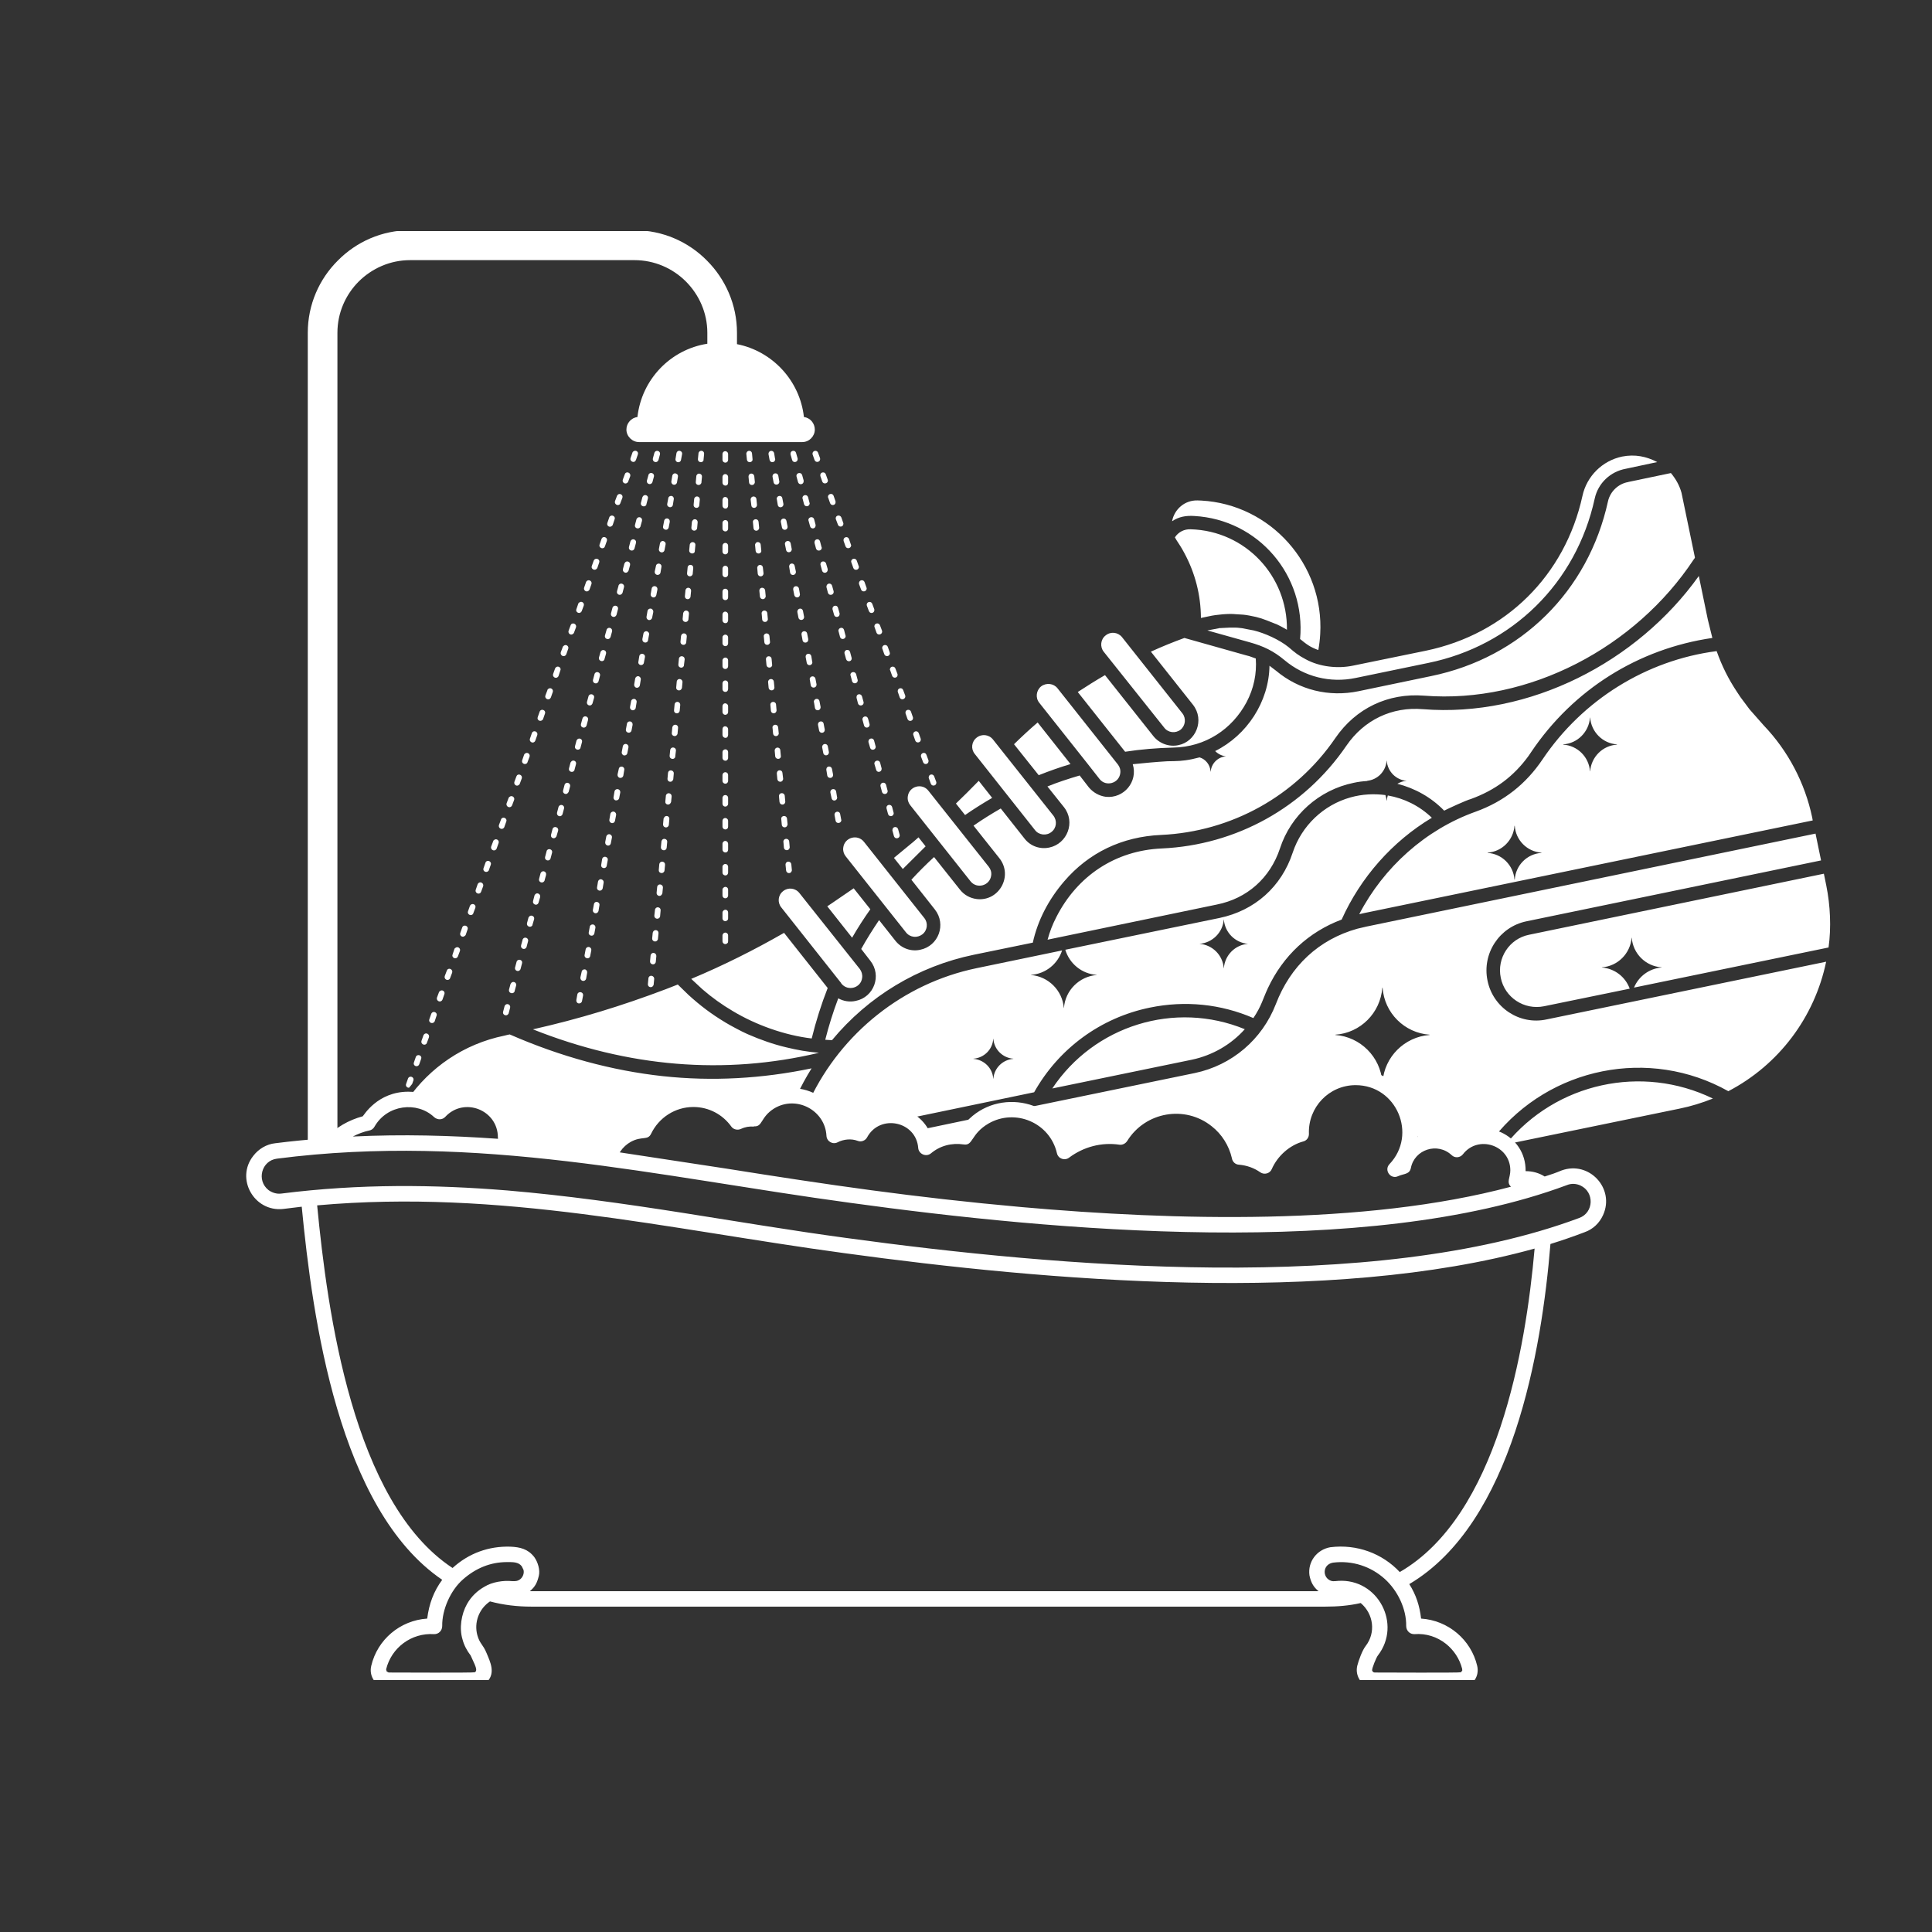 <svg xmlns="http://www.w3.org/2000/svg" xmlns:xlink="http://www.w3.org/1999/xlink" width="75" zoomAndPan="magnify" viewBox="0 0 56.25 56.25" height="75" preserveAspectRatio="xMidYMid meet" version="1.0"><rect x="0" y="0" width="56.25" height="56.25" fill="#333333" stroke="none"/><defs><clipPath id="7df1518bda"><path d="M 8 6.727 L 28 6.727 L 28 34 L 8 34 Z M 8 6.727 " clip-rule="nonzero"/></clipPath><clipPath id="ddfd70cd02"><path d="M 11 13 L 53.449 13 L 53.449 34 L 11 34 Z M 11 13 " clip-rule="nonzero"/></clipPath><clipPath id="bcfd67a358"><path d="M 7 31 L 47 31 L 47 48.914 L 7 48.914 Z M 7 31 " clip-rule="nonzero"/></clipPath></defs><g clip-path="url(#7df1518bda)"><path fill="#ffffff" d="M 23.941 14.023 C 23.973 14.105 24.102 14.086 24.105 13.992 C 24.105 13.984 24.102 13.977 24.098 13.965 L 24.043 13.809 C 24.012 13.723 23.883 13.742 23.883 13.832 C 23.883 13.844 23.883 13.855 23.887 13.867 Z M 24.168 14.648 C 24.199 14.734 24.328 14.719 24.328 14.621 C 24.328 14.613 24.328 14.602 24.324 14.59 L 24.27 14.434 C 24.238 14.348 24.109 14.371 24.105 14.465 C 24.105 14.477 24.105 14.48 24.113 14.492 Z M 24.395 15.273 C 24.426 15.363 24.551 15.344 24.555 15.254 C 24.555 15.242 24.555 15.23 24.551 15.223 L 24.496 15.066 C 24.461 14.98 24.332 14.996 24.332 15.09 C 24.332 15.102 24.332 15.113 24.336 15.117 Z M 24.617 15.906 C 24.652 15.996 24.777 15.969 24.781 15.879 C 24.781 15.871 24.781 15.859 24.773 15.852 L 24.719 15.695 C 24.688 15.605 24.559 15.629 24.559 15.723 C 24.559 15.727 24.559 15.738 24.562 15.75 Z M 24.844 16.535 C 24.875 16.621 25.004 16.602 25.008 16.508 C 25.008 16.496 25.004 16.484 25 16.48 L 24.945 16.324 C 24.914 16.238 24.785 16.254 24.781 16.348 C 24.781 16.359 24.785 16.371 24.789 16.379 Z M 25.07 17.164 C 25.102 17.25 25.227 17.23 25.234 17.137 C 25.234 17.125 25.23 17.117 25.227 17.105 L 25.172 16.949 C 25.141 16.863 25.012 16.879 25.008 16.98 C 25.008 16.984 25.012 16.996 25.012 17.008 Z M 25.297 17.789 C 25.328 17.879 25.453 17.859 25.457 17.766 C 25.457 17.758 25.457 17.746 25.453 17.734 L 25.395 17.578 C 25.363 17.496 25.238 17.512 25.234 17.605 C 25.234 17.617 25.234 17.621 25.238 17.633 Z M 25.52 18.422 C 25.551 18.504 25.68 18.484 25.684 18.391 C 25.684 18.379 25.68 18.375 25.68 18.363 L 25.621 18.207 C 25.59 18.121 25.465 18.137 25.457 18.23 C 25.457 18.242 25.461 18.254 25.465 18.266 Z M 25.746 19.047 C 25.777 19.133 25.906 19.117 25.91 19.02 C 25.91 19.012 25.906 19 25.902 18.988 L 25.848 18.832 C 25.812 18.746 25.688 18.77 25.684 18.863 C 25.684 18.875 25.688 18.883 25.691 18.891 Z M 25.973 19.672 C 26.004 19.762 26.133 19.742 26.133 19.652 C 26.133 19.641 26.133 19.629 26.129 19.621 L 26.07 19.465 C 26.039 19.379 25.914 19.395 25.91 19.488 C 25.91 19.5 25.91 19.512 25.918 19.516 Z M 26.195 20.305 C 26.227 20.395 26.355 20.367 26.359 20.277 C 26.359 20.266 26.359 20.258 26.355 20.25 L 26.297 20.094 C 26.266 20.004 26.137 20.027 26.137 20.121 C 26.137 20.125 26.137 20.137 26.141 20.148 Z M 26.422 20.934 C 26.453 21.02 26.582 21 26.582 20.91 C 26.582 20.895 26.582 20.883 26.578 20.879 L 26.523 20.719 C 26.492 20.637 26.363 20.652 26.363 20.746 C 26.363 20.758 26.363 20.77 26.367 20.777 Z M 26.648 21.562 C 26.68 21.648 26.809 21.625 26.809 21.535 C 26.809 21.523 26.809 21.516 26.805 21.504 L 26.75 21.348 C 26.719 21.262 26.59 21.277 26.586 21.379 C 26.586 21.383 26.59 21.395 26.594 21.406 Z M 26.875 22.188 C 26.906 22.277 27.031 22.258 27.035 22.16 C 27.035 22.152 27.035 22.145 27.031 22.133 L 26.973 21.977 C 26.945 21.887 26.816 21.91 26.812 22.004 C 26.812 22.016 26.816 22.02 26.816 22.031 Z M 27.102 22.82 C 27.133 22.902 27.258 22.883 27.262 22.793 C 27.262 22.777 27.262 22.77 27.258 22.762 L 27.199 22.605 C 27.168 22.52 27.043 22.535 27.039 22.629 C 27.039 22.641 27.039 22.652 27.043 22.66 Z M 18.359 13.336 C 18.328 13.414 18.43 13.484 18.492 13.43 C 18.504 13.414 18.508 13.402 18.516 13.391 L 18.57 13.234 C 18.602 13.152 18.504 13.086 18.434 13.148 C 18.426 13.152 18.418 13.164 18.414 13.176 Z M 18.133 13.965 C 18.105 14.047 18.203 14.117 18.27 14.051 C 18.277 14.047 18.285 14.035 18.289 14.023 L 18.348 13.867 C 18.375 13.785 18.277 13.719 18.211 13.773 C 18.203 13.785 18.195 13.797 18.191 13.809 Z M 17.906 14.59 C 17.879 14.672 17.977 14.742 18.043 14.684 C 18.051 14.672 18.059 14.66 18.062 14.648 L 18.121 14.492 C 18.148 14.414 18.051 14.344 17.984 14.406 C 17.977 14.414 17.969 14.426 17.965 14.434 Z M 17.684 15.223 C 17.652 15.305 17.75 15.375 17.816 15.312 C 17.828 15.305 17.836 15.293 17.84 15.281 L 17.895 15.117 C 17.926 15.043 17.824 14.973 17.762 15.031 C 17.75 15.043 17.742 15.047 17.738 15.066 Z M 17.457 15.852 C 17.426 15.93 17.527 16 17.594 15.941 C 17.602 15.93 17.609 15.918 17.613 15.906 L 17.668 15.75 C 17.699 15.668 17.598 15.602 17.535 15.656 C 17.523 15.668 17.52 15.68 17.512 15.695 Z M 17.23 16.48 C 17.199 16.555 17.301 16.625 17.367 16.566 C 17.379 16.555 17.383 16.551 17.391 16.535 L 17.445 16.379 C 17.477 16.297 17.375 16.234 17.309 16.289 C 17.297 16.301 17.293 16.309 17.285 16.324 Z M 17.008 17.105 C 16.977 17.188 17.078 17.258 17.141 17.195 C 17.152 17.188 17.156 17.176 17.164 17.164 L 17.219 17.008 C 17.25 16.926 17.148 16.855 17.082 16.918 C 17.074 16.926 17.066 16.938 17.062 16.949 Z M 16.781 17.738 C 16.75 17.812 16.852 17.883 16.914 17.824 C 16.926 17.812 16.934 17.801 16.938 17.789 L 16.996 17.633 C 17.023 17.551 16.926 17.484 16.859 17.547 C 16.848 17.551 16.84 17.562 16.836 17.578 Z M 16.555 18.363 C 16.527 18.445 16.625 18.516 16.691 18.449 C 16.699 18.445 16.707 18.434 16.711 18.422 L 16.77 18.266 C 16.797 18.184 16.699 18.117 16.633 18.172 C 16.625 18.184 16.617 18.195 16.613 18.207 Z M 16.328 18.988 C 16.301 19.07 16.398 19.141 16.465 19.082 C 16.477 19.07 16.484 19.059 16.488 19.047 L 16.543 18.891 C 16.574 18.812 16.473 18.742 16.41 18.805 C 16.398 18.812 16.391 18.82 16.387 18.832 Z M 16.105 19.621 C 16.074 19.703 16.176 19.773 16.242 19.711 C 16.25 19.703 16.258 19.691 16.262 19.68 L 16.316 19.516 C 16.348 19.441 16.25 19.371 16.184 19.43 C 16.172 19.441 16.168 19.453 16.16 19.465 Z M 15.879 20.25 C 15.852 20.328 15.949 20.398 16.016 20.34 C 16.027 20.328 16.031 20.316 16.039 20.305 L 16.094 20.148 C 16.121 20.066 16.023 20 15.957 20.062 C 15.945 20.066 15.941 20.078 15.938 20.094 Z M 15.656 20.879 C 15.625 20.961 15.723 21.023 15.789 20.965 C 15.801 20.953 15.809 20.949 15.812 20.934 L 15.867 20.777 C 15.898 20.695 15.797 20.629 15.73 20.688 C 15.723 20.699 15.715 20.707 15.711 20.723 Z M 15.43 21.504 C 15.398 21.586 15.5 21.656 15.562 21.598 C 15.574 21.586 15.582 21.574 15.586 21.562 L 15.641 21.406 C 15.672 21.324 15.574 21.254 15.504 21.312 C 15.496 21.324 15.488 21.336 15.484 21.348 Z M 15.203 22.137 C 15.176 22.215 15.273 22.281 15.34 22.223 C 15.348 22.215 15.355 22.207 15.359 22.188 L 15.418 22.031 C 15.445 21.949 15.348 21.883 15.281 21.945 C 15.27 21.949 15.266 21.961 15.258 21.977 Z M 14.977 22.762 C 14.949 22.844 15.047 22.914 15.113 22.848 C 15.121 22.844 15.129 22.832 15.133 22.82 L 15.191 22.664 C 15.219 22.582 15.121 22.516 15.055 22.57 C 15.047 22.582 15.039 22.594 15.035 22.605 Z M 14.75 23.387 C 14.723 23.469 14.82 23.539 14.887 23.48 C 14.898 23.469 14.906 23.457 14.91 23.445 L 14.969 23.289 C 14.996 23.211 14.898 23.141 14.832 23.203 C 14.82 23.211 14.812 23.219 14.809 23.23 Z M 14.527 24.02 C 14.5 24.102 14.598 24.172 14.664 24.109 C 14.672 24.102 14.68 24.09 14.684 24.078 L 14.742 23.914 C 14.77 23.84 14.672 23.77 14.605 23.828 C 14.594 23.84 14.59 23.852 14.586 23.863 Z M 14.301 24.645 C 14.273 24.727 14.371 24.797 14.438 24.738 C 14.449 24.727 14.457 24.715 14.461 24.703 L 14.516 24.547 C 14.547 24.465 14.445 24.398 14.379 24.461 C 14.371 24.465 14.363 24.477 14.359 24.492 Z M 14.078 25.277 C 14.047 25.359 14.148 25.422 14.215 25.363 C 14.223 25.359 14.23 25.348 14.234 25.332 L 14.289 25.176 C 14.32 25.098 14.219 25.027 14.152 25.086 C 14.145 25.098 14.137 25.105 14.133 25.121 Z M 13.852 25.902 C 13.82 25.984 13.922 26.055 13.988 25.996 C 13.996 25.984 14.004 25.973 14.008 25.961 L 14.066 25.805 C 14.094 25.723 13.996 25.652 13.93 25.711 C 13.918 25.723 13.91 25.734 13.906 25.746 Z M 13.625 26.535 C 13.598 26.609 13.695 26.68 13.762 26.621 C 13.773 26.609 13.777 26.605 13.781 26.586 L 13.84 26.43 C 13.867 26.348 13.77 26.285 13.703 26.344 C 13.695 26.355 13.688 26.359 13.68 26.379 Z M 13.402 27.16 C 13.371 27.242 13.469 27.312 13.535 27.246 C 13.547 27.242 13.551 27.23 13.559 27.219 L 13.613 27.062 C 13.645 26.98 13.547 26.914 13.477 26.969 C 13.469 26.98 13.461 26.992 13.457 27.004 Z M 13.176 27.793 C 13.145 27.867 13.246 27.938 13.309 27.879 C 13.32 27.867 13.328 27.855 13.332 27.844 L 13.391 27.688 C 13.418 27.605 13.32 27.539 13.254 27.602 C 13.242 27.605 13.238 27.617 13.23 27.629 Z M 12.949 28.418 C 12.922 28.5 13.02 28.57 13.086 28.508 C 13.094 28.5 13.102 28.488 13.105 28.477 L 13.164 28.32 C 13.191 28.238 13.094 28.168 13.027 28.227 C 13.02 28.238 13.012 28.25 13.008 28.262 Z M 12.723 29.043 C 12.695 29.125 12.793 29.195 12.859 29.137 C 12.871 29.125 12.879 29.113 12.883 29.102 L 12.938 28.945 C 12.969 28.863 12.867 28.797 12.805 28.859 C 12.793 28.863 12.785 28.879 12.781 28.887 Z M 12.5 29.676 C 12.469 29.758 12.57 29.824 12.637 29.762 C 12.645 29.758 12.652 29.746 12.656 29.734 L 12.711 29.57 C 12.742 29.496 12.641 29.426 12.578 29.484 C 12.566 29.496 12.562 29.504 12.555 29.52 Z M 12.273 30.301 C 12.242 30.383 12.344 30.453 12.41 30.395 C 12.422 30.383 12.426 30.371 12.43 30.359 L 12.488 30.203 C 12.516 30.121 12.418 30.051 12.352 30.109 C 12.34 30.121 12.336 30.133 12.328 30.145 Z M 12.051 30.934 C 12.02 31.016 12.121 31.078 12.184 31.02 C 12.195 31.008 12.199 31.004 12.207 30.984 L 12.262 30.828 C 12.293 30.746 12.191 30.684 12.125 30.742 C 12.117 30.754 12.109 30.762 12.105 30.777 Z M 11.824 31.559 C 11.801 31.621 11.855 31.676 11.91 31.668 C 11.938 31.633 11.969 31.602 12 31.559 L 12.035 31.461 C 12.066 31.379 11.969 31.312 11.902 31.367 C 11.891 31.379 11.883 31.391 11.879 31.402 Z M 23.062 13.391 C 23.086 13.484 23.219 13.465 23.223 13.375 C 23.223 13.363 23.223 13.359 23.223 13.348 L 23.176 13.184 C 23.152 13.098 23.02 13.109 23.016 13.203 C 23.016 13.211 23.016 13.219 23.016 13.23 Z M 23.234 14.035 C 23.262 14.129 23.391 14.113 23.398 14.02 C 23.398 14.008 23.398 14 23.398 13.988 L 23.355 13.832 C 23.328 13.742 23.195 13.758 23.188 13.848 C 23.188 13.855 23.188 13.867 23.191 13.875 Z M 23.41 14.68 C 23.438 14.77 23.566 14.754 23.574 14.66 C 23.574 14.656 23.574 14.645 23.57 14.641 L 23.527 14.477 C 23.5 14.383 23.371 14.402 23.363 14.492 C 23.363 14.5 23.363 14.512 23.367 14.516 Z M 23.586 15.324 C 23.613 15.414 23.742 15.402 23.746 15.305 C 23.746 15.297 23.746 15.285 23.746 15.281 L 23.703 15.117 C 23.676 15.027 23.543 15.043 23.535 15.137 C 23.535 15.148 23.539 15.152 23.543 15.168 Z M 23.758 15.969 C 23.785 16.059 23.918 16.047 23.926 15.953 C 23.926 15.941 23.922 15.938 23.918 15.926 L 23.875 15.762 C 23.848 15.668 23.719 15.688 23.715 15.781 C 23.711 15.793 23.715 15.797 23.715 15.809 Z M 23.934 16.613 C 23.961 16.707 24.09 16.691 24.098 16.598 C 24.098 16.586 24.098 16.578 24.098 16.566 L 24.051 16.406 C 24.023 16.32 23.891 16.328 23.887 16.422 C 23.887 16.434 23.887 16.441 23.891 16.453 Z M 24.105 17.258 C 24.133 17.352 24.266 17.332 24.273 17.238 C 24.273 17.23 24.273 17.223 24.27 17.211 L 24.227 17.055 C 24.199 16.961 24.07 16.973 24.062 17.074 C 24.062 17.078 24.062 17.09 24.062 17.094 Z M 24.285 17.902 C 24.309 17.992 24.441 17.977 24.445 17.883 C 24.445 17.871 24.445 17.867 24.445 17.859 L 24.398 17.695 C 24.375 17.605 24.242 17.621 24.238 17.715 C 24.238 17.723 24.238 17.734 24.238 17.738 Z M 24.457 18.543 C 24.484 18.637 24.613 18.617 24.621 18.527 C 24.621 18.52 24.621 18.508 24.617 18.504 L 24.574 18.34 C 24.547 18.246 24.418 18.266 24.41 18.359 C 24.41 18.371 24.41 18.375 24.414 18.379 Z M 24.633 19.188 C 24.66 19.281 24.793 19.27 24.797 19.176 C 24.797 19.164 24.797 19.156 24.793 19.145 L 24.75 18.984 C 24.723 18.891 24.594 18.906 24.586 19 C 24.586 19.012 24.586 19.02 24.59 19.031 Z M 24.809 19.836 C 24.836 19.922 24.965 19.91 24.973 19.816 C 24.973 19.809 24.969 19.801 24.969 19.789 L 24.926 19.629 C 24.898 19.539 24.766 19.551 24.758 19.645 C 24.758 19.656 24.762 19.66 24.766 19.672 Z M 24.98 20.48 C 25.008 20.57 25.141 20.555 25.145 20.461 C 25.145 20.449 25.145 20.445 25.141 20.434 L 25.098 20.277 C 25.07 20.184 24.941 20.195 24.938 20.289 C 24.938 20.301 24.938 20.305 24.938 20.316 Z M 25.156 21.121 C 25.184 21.215 25.312 21.199 25.32 21.105 C 25.32 21.094 25.32 21.09 25.316 21.078 L 25.273 20.922 C 25.246 20.828 25.117 20.844 25.109 20.938 C 25.109 20.941 25.109 20.953 25.113 20.961 Z M 25.332 21.766 C 25.355 21.859 25.488 21.844 25.496 21.75 C 25.496 21.742 25.496 21.73 25.492 21.723 L 25.449 21.562 C 25.422 21.469 25.293 21.488 25.285 21.578 C 25.285 21.594 25.285 21.598 25.285 21.605 Z M 25.508 22.41 C 25.531 22.504 25.664 22.488 25.668 22.391 C 25.668 22.387 25.668 22.375 25.668 22.371 L 25.625 22.207 C 25.598 22.113 25.465 22.133 25.457 22.223 C 25.457 22.234 25.457 22.242 25.461 22.25 Z M 25.68 23.059 C 25.707 23.145 25.836 23.133 25.844 23.043 C 25.844 23.027 25.844 23.023 25.84 23.012 L 25.797 22.848 C 25.77 22.758 25.641 22.773 25.633 22.867 C 25.633 22.879 25.633 22.883 25.637 22.898 Z M 25.855 23.699 C 25.883 23.793 26.012 23.777 26.02 23.684 C 26.02 23.672 26.02 23.668 26.016 23.656 L 25.973 23.492 C 25.945 23.406 25.812 23.418 25.809 23.512 C 25.809 23.52 25.809 23.527 25.812 23.539 Z M 26.027 24.344 C 26.055 24.438 26.188 24.422 26.195 24.328 C 26.195 24.316 26.191 24.309 26.191 24.297 L 26.148 24.141 C 26.121 24.051 25.988 24.059 25.984 24.16 C 25.98 24.164 25.984 24.176 25.984 24.184 Z M 19.008 13.348 C 18.988 13.445 19.113 13.496 19.164 13.41 C 19.164 13.402 19.168 13.398 19.172 13.391 L 19.215 13.23 C 19.238 13.137 19.113 13.086 19.062 13.164 C 19.059 13.172 19.055 13.176 19.051 13.191 Z M 18.836 13.988 C 18.809 14.086 18.941 14.137 18.988 14.051 C 18.992 14.047 18.992 14.043 18.996 14.035 L 19.039 13.875 C 19.062 13.781 18.938 13.73 18.887 13.809 C 18.883 13.816 18.879 13.82 18.879 13.832 Z M 18.66 14.641 C 18.637 14.73 18.762 14.785 18.816 14.703 C 18.816 14.691 18.82 14.684 18.82 14.68 L 18.863 14.516 C 18.891 14.426 18.762 14.371 18.715 14.457 C 18.707 14.465 18.707 14.469 18.703 14.477 Z M 18.488 15.281 C 18.461 15.375 18.59 15.426 18.641 15.344 C 18.645 15.34 18.645 15.332 18.648 15.324 L 18.691 15.168 C 18.715 15.066 18.59 15.016 18.539 15.102 C 18.535 15.109 18.531 15.113 18.531 15.117 Z M 18.312 15.926 C 18.289 16.016 18.414 16.074 18.465 15.988 C 18.469 15.984 18.473 15.977 18.473 15.969 L 18.516 15.809 C 18.543 15.715 18.414 15.656 18.363 15.746 C 18.359 15.75 18.359 15.758 18.355 15.762 Z M 18.137 16.566 C 18.113 16.66 18.238 16.719 18.289 16.633 C 18.293 16.625 18.297 16.621 18.301 16.613 L 18.344 16.453 C 18.367 16.359 18.238 16.301 18.191 16.391 C 18.188 16.395 18.184 16.398 18.18 16.406 Z M 17.965 17.211 C 17.938 17.309 18.066 17.363 18.117 17.273 C 18.121 17.27 18.121 17.262 18.125 17.258 L 18.168 17.094 C 18.191 17.004 18.066 16.949 18.016 17.031 C 18.012 17.035 18.008 17.043 18.008 17.055 Z M 17.789 17.859 C 17.766 17.953 17.891 18.004 17.941 17.918 C 17.945 17.914 17.949 17.906 17.949 17.902 L 17.992 17.738 C 18.02 17.645 17.891 17.594 17.84 17.676 C 17.836 17.688 17.836 17.691 17.832 17.695 Z M 17.613 18.504 C 17.59 18.598 17.719 18.648 17.766 18.566 C 17.77 18.562 17.773 18.555 17.777 18.543 L 17.82 18.387 C 17.844 18.289 17.715 18.234 17.664 18.324 C 17.664 18.328 17.66 18.336 17.66 18.34 Z M 17.438 19.145 C 17.418 19.238 17.543 19.289 17.594 19.211 C 17.598 19.203 17.598 19.199 17.598 19.195 L 17.645 19.031 C 17.668 18.934 17.539 18.883 17.492 18.969 C 17.488 18.973 17.484 18.977 17.484 18.984 Z M 17.266 19.789 C 17.238 19.883 17.367 19.941 17.418 19.855 C 17.422 19.848 17.422 19.84 17.426 19.836 L 17.469 19.672 C 17.492 19.582 17.367 19.523 17.316 19.609 C 17.312 19.617 17.309 19.621 17.309 19.629 Z M 17.09 20.434 C 17.066 20.531 17.195 20.582 17.242 20.496 C 17.246 20.492 17.25 20.484 17.25 20.48 L 17.297 20.316 C 17.32 20.223 17.191 20.172 17.141 20.254 C 17.137 20.258 17.137 20.266 17.133 20.277 Z M 16.914 21.082 C 16.891 21.176 17.02 21.227 17.07 21.141 C 17.07 21.133 17.074 21.129 17.078 21.121 L 17.121 20.961 C 17.145 20.867 17.02 20.816 16.969 20.895 C 16.965 20.91 16.961 20.914 16.957 20.922 Z M 16.742 21.723 C 16.715 21.816 16.844 21.867 16.895 21.789 C 16.898 21.781 16.898 21.773 16.902 21.766 L 16.945 21.605 C 16.969 21.512 16.844 21.461 16.793 21.547 C 16.789 21.551 16.785 21.555 16.785 21.562 Z M 16.566 22.371 C 16.543 22.461 16.668 22.516 16.719 22.434 C 16.723 22.426 16.727 22.422 16.727 22.41 L 16.77 22.25 C 16.797 22.152 16.668 22.102 16.621 22.188 C 16.613 22.195 16.613 22.199 16.609 22.207 Z M 16.395 23.012 C 16.367 23.105 16.496 23.16 16.543 23.074 C 16.551 23.07 16.551 23.062 16.555 23.059 L 16.598 22.898 C 16.621 22.805 16.496 22.746 16.445 22.832 C 16.441 22.836 16.438 22.844 16.438 22.848 Z M 16.219 23.656 C 16.195 23.754 16.32 23.809 16.371 23.719 C 16.375 23.715 16.379 23.707 16.379 23.699 L 16.422 23.539 C 16.445 23.445 16.32 23.395 16.27 23.477 C 16.266 23.48 16.266 23.488 16.262 23.492 Z M 16.043 24.305 C 16.02 24.398 16.145 24.449 16.195 24.359 C 16.199 24.355 16.203 24.352 16.203 24.344 L 16.25 24.184 C 16.273 24.09 16.145 24.039 16.094 24.117 C 16.094 24.125 16.09 24.129 16.086 24.141 Z M 15.871 24.949 C 15.844 25.039 15.973 25.094 16.023 25.012 C 16.027 25 16.027 24.992 16.031 24.988 L 16.074 24.824 C 16.098 24.734 15.969 24.68 15.918 24.766 C 15.918 24.773 15.914 24.781 15.914 24.785 Z M 15.695 25.59 C 15.672 25.684 15.797 25.734 15.848 25.652 C 15.852 25.648 15.855 25.641 15.855 25.633 L 15.898 25.477 C 15.922 25.375 15.797 25.324 15.746 25.41 C 15.742 25.418 15.742 25.422 15.738 25.426 Z M 15.52 26.234 C 15.496 26.324 15.625 26.387 15.672 26.297 C 15.676 26.293 15.676 26.285 15.68 26.281 L 15.727 26.117 C 15.746 26.023 15.621 25.965 15.57 26.055 C 15.566 26.059 15.562 26.066 15.562 26.07 Z M 15.344 26.875 C 15.32 26.969 15.449 27.027 15.5 26.941 C 15.5 26.934 15.504 26.93 15.504 26.922 L 15.551 26.762 C 15.574 26.668 15.445 26.617 15.398 26.699 C 15.391 26.703 15.391 26.707 15.387 26.715 Z M 15.172 27.52 C 15.145 27.617 15.273 27.672 15.324 27.586 C 15.328 27.578 15.328 27.574 15.332 27.566 L 15.375 27.402 C 15.398 27.312 15.273 27.258 15.223 27.34 C 15.219 27.348 15.215 27.352 15.215 27.363 Z M 14.996 28.168 C 14.973 28.262 15.098 28.312 15.148 28.23 C 15.152 28.223 15.156 28.215 15.156 28.211 L 15.199 28.047 C 15.227 27.953 15.098 27.902 15.047 27.984 C 15.043 27.996 15.043 28 15.039 28.008 Z M 14.82 28.812 C 14.797 28.906 14.922 28.957 14.977 28.879 C 14.977 28.871 14.98 28.863 14.984 28.852 L 15.027 28.695 C 15.051 28.598 14.922 28.547 14.875 28.633 C 14.871 28.641 14.867 28.645 14.863 28.652 Z M 14.648 29.457 C 14.621 29.547 14.75 29.605 14.801 29.52 C 14.805 29.512 14.805 29.508 14.809 29.504 L 14.852 29.34 C 14.875 29.246 14.75 29.191 14.699 29.277 C 14.695 29.281 14.691 29.285 14.691 29.293 Z M 22.406 13.387 C 22.422 13.48 22.559 13.48 22.57 13.379 C 22.57 13.375 22.57 13.363 22.566 13.359 L 22.539 13.195 C 22.52 13.102 22.387 13.102 22.375 13.203 C 22.375 13.207 22.375 13.211 22.375 13.223 Z M 22.523 14.043 C 22.539 14.133 22.676 14.133 22.691 14.035 C 22.691 14.031 22.691 14.023 22.688 14.012 L 22.66 13.848 C 22.641 13.758 22.508 13.758 22.492 13.855 C 22.492 13.863 22.492 13.875 22.492 13.879 Z M 22.645 14.703 C 22.66 14.797 22.797 14.789 22.809 14.695 C 22.809 14.684 22.809 14.68 22.809 14.672 L 22.777 14.504 C 22.762 14.414 22.629 14.418 22.613 14.512 C 22.613 14.52 22.613 14.527 22.617 14.535 Z M 22.766 15.355 C 22.781 15.449 22.918 15.449 22.93 15.352 C 22.93 15.344 22.93 15.332 22.93 15.328 L 22.898 15.168 C 22.883 15.074 22.746 15.074 22.734 15.172 C 22.734 15.176 22.734 15.184 22.734 15.195 Z M 22.887 16.012 C 22.902 16.102 23.035 16.102 23.051 16.008 C 23.051 16 23.051 15.996 23.051 15.984 L 23.02 15.82 C 23.004 15.727 22.867 15.727 22.852 15.824 C 22.852 15.832 22.852 15.844 22.855 15.852 Z M 23.004 16.672 C 23.023 16.766 23.156 16.762 23.172 16.668 C 23.172 16.652 23.172 16.648 23.172 16.641 L 23.137 16.477 C 23.121 16.383 22.988 16.383 22.977 16.48 C 22.973 16.492 22.973 16.496 22.977 16.504 Z M 23.125 17.324 C 23.145 17.418 23.277 17.418 23.289 17.32 C 23.293 17.316 23.289 17.305 23.289 17.297 L 23.262 17.137 C 23.242 17.043 23.105 17.043 23.094 17.141 C 23.094 17.148 23.094 17.152 23.094 17.164 Z M 23.246 17.98 C 23.262 18.074 23.398 18.074 23.41 17.977 C 23.414 17.973 23.414 17.965 23.41 17.953 L 23.379 17.789 C 23.363 17.695 23.23 17.695 23.215 17.797 C 23.215 17.801 23.215 17.812 23.215 17.82 Z M 23.367 18.645 C 23.383 18.734 23.52 18.73 23.531 18.637 C 23.531 18.625 23.531 18.617 23.531 18.605 L 23.5 18.445 C 23.484 18.355 23.348 18.355 23.336 18.449 C 23.336 18.461 23.336 18.469 23.336 18.473 Z M 23.488 19.297 C 23.504 19.391 23.641 19.391 23.652 19.289 C 23.652 19.285 23.652 19.273 23.648 19.27 L 23.621 19.102 C 23.602 19.012 23.469 19.012 23.457 19.105 C 23.457 19.117 23.457 19.125 23.457 19.133 Z M 23.605 19.953 C 23.625 20.043 23.758 20.043 23.773 19.945 C 23.773 19.941 23.773 19.93 23.773 19.922 L 23.742 19.762 C 23.723 19.668 23.59 19.668 23.574 19.766 C 23.574 19.773 23.574 19.785 23.578 19.789 Z M 23.727 20.613 C 23.746 20.707 23.879 20.699 23.891 20.605 C 23.891 20.594 23.891 20.59 23.891 20.578 L 23.859 20.414 C 23.844 20.324 23.711 20.324 23.695 20.422 C 23.695 20.434 23.695 20.438 23.699 20.445 Z M 23.848 21.266 C 23.863 21.359 24 21.359 24.012 21.262 C 24.012 21.25 24.012 21.246 24.012 21.238 L 23.98 21.07 C 23.965 20.977 23.828 20.984 23.816 21.078 C 23.816 21.09 23.816 21.094 23.816 21.105 Z M 23.969 21.922 C 23.984 22.016 24.117 22.016 24.133 21.918 C 24.133 21.91 24.133 21.898 24.133 21.895 L 24.102 21.73 C 24.086 21.637 23.949 21.637 23.938 21.738 C 23.934 21.742 23.934 21.754 23.938 21.762 Z M 24.086 22.582 C 24.105 22.672 24.242 22.672 24.254 22.578 C 24.254 22.566 24.254 22.559 24.254 22.547 L 24.223 22.387 C 24.203 22.293 24.07 22.293 24.059 22.391 C 24.059 22.395 24.059 22.41 24.059 22.414 Z M 24.211 23.238 C 24.227 23.332 24.359 23.332 24.375 23.23 C 24.375 23.219 24.375 23.215 24.371 23.211 L 24.344 23.043 C 24.324 22.949 24.191 22.953 24.176 23.047 C 24.176 23.059 24.176 23.062 24.176 23.074 Z M 24.328 23.895 C 24.344 23.984 24.48 23.984 24.496 23.887 C 24.496 23.883 24.496 23.871 24.492 23.863 L 24.461 23.699 C 24.445 23.609 24.312 23.609 24.297 23.707 C 24.297 23.715 24.297 23.719 24.297 23.73 Z M 19.668 13.359 C 19.66 13.391 19.676 13.434 19.711 13.449 C 19.762 13.473 19.82 13.445 19.828 13.387 L 19.859 13.223 C 19.867 13.184 19.848 13.148 19.812 13.133 C 19.762 13.109 19.707 13.137 19.695 13.195 Z M 19.547 14.012 C 19.539 14.051 19.559 14.086 19.59 14.105 C 19.641 14.129 19.699 14.102 19.711 14.043 L 19.738 13.879 C 19.746 13.844 19.727 13.805 19.691 13.793 C 19.645 13.762 19.586 13.797 19.574 13.848 Z M 19.426 14.672 C 19.418 14.707 19.438 14.742 19.473 14.758 C 19.52 14.785 19.582 14.754 19.59 14.703 L 19.617 14.535 C 19.625 14.5 19.605 14.465 19.574 14.445 C 19.523 14.426 19.465 14.453 19.457 14.504 Z M 19.305 15.328 C 19.297 15.363 19.316 15.402 19.352 15.414 C 19.402 15.441 19.457 15.41 19.469 15.355 L 19.5 15.195 C 19.504 15.152 19.488 15.117 19.453 15.102 C 19.402 15.078 19.344 15.109 19.336 15.168 Z M 19.184 15.984 C 19.176 16.023 19.199 16.059 19.23 16.074 C 19.281 16.098 19.34 16.07 19.348 16.012 L 19.379 15.852 C 19.387 15.812 19.367 15.773 19.332 15.762 C 19.285 15.73 19.227 15.77 19.215 15.82 Z M 19.062 16.641 C 19.059 16.68 19.074 16.711 19.109 16.73 C 19.16 16.754 19.219 16.723 19.23 16.672 L 19.258 16.504 C 19.266 16.469 19.246 16.434 19.215 16.418 C 19.164 16.395 19.105 16.422 19.098 16.477 Z M 18.945 17.297 C 18.938 17.332 18.957 17.367 18.988 17.383 C 19.039 17.414 19.098 17.379 19.109 17.324 L 19.141 17.164 C 19.145 17.125 19.129 17.09 19.094 17.074 C 19.043 17.051 18.984 17.078 18.973 17.137 Z M 18.824 17.953 C 18.816 17.992 18.836 18.027 18.871 18.047 C 18.918 18.066 18.977 18.039 18.988 17.98 L 19.02 17.82 C 19.027 17.785 19.004 17.746 18.973 17.727 C 18.922 17.703 18.863 17.734 18.852 17.789 Z M 18.703 18.605 C 18.699 18.648 18.715 18.684 18.75 18.699 C 18.801 18.723 18.859 18.695 18.867 18.645 L 18.898 18.473 C 18.906 18.441 18.887 18.406 18.852 18.387 C 18.805 18.363 18.746 18.391 18.734 18.445 Z M 18.586 19.27 C 18.578 19.301 18.594 19.34 18.629 19.355 C 18.68 19.379 18.738 19.348 18.746 19.297 L 18.777 19.133 C 18.785 19.094 18.766 19.059 18.73 19.043 C 18.68 19.02 18.625 19.047 18.613 19.102 Z M 18.465 19.922 C 18.457 19.957 18.477 20 18.508 20.016 C 18.559 20.039 18.617 20.012 18.629 19.953 L 18.656 19.789 C 18.664 19.754 18.645 19.715 18.609 19.695 C 18.562 19.672 18.504 19.703 18.492 19.762 Z M 18.344 20.578 C 18.336 20.621 18.355 20.652 18.391 20.672 C 18.438 20.695 18.496 20.664 18.508 20.613 L 18.535 20.445 C 18.543 20.41 18.523 20.375 18.492 20.355 C 18.441 20.336 18.383 20.363 18.375 20.414 Z M 18.223 21.238 C 18.215 21.273 18.234 21.309 18.27 21.324 C 18.32 21.348 18.375 21.32 18.387 21.266 L 18.418 21.105 C 18.422 21.066 18.406 21.027 18.371 21.012 C 18.32 20.988 18.262 21.02 18.254 21.07 Z M 18.102 21.895 C 18.094 21.93 18.117 21.969 18.148 21.988 C 18.199 22.008 18.258 21.98 18.266 21.922 L 18.297 21.762 C 18.305 21.719 18.285 21.688 18.25 21.668 C 18.203 21.645 18.145 21.672 18.133 21.73 Z M 17.98 22.547 C 17.977 22.59 17.992 22.621 18.027 22.641 C 18.078 22.664 18.137 22.633 18.148 22.582 L 18.176 22.414 C 18.184 22.379 18.164 22.344 18.133 22.328 C 18.082 22.305 18.023 22.332 18.016 22.387 Z M 17.863 23.211 C 17.855 23.242 17.875 23.277 17.906 23.297 C 17.957 23.316 18.016 23.289 18.027 23.238 L 18.059 23.074 C 18.062 23.035 18.047 23 18.012 22.984 C 17.961 22.961 17.902 22.988 17.891 23.043 Z M 17.742 23.863 C 17.734 23.898 17.754 23.938 17.789 23.957 C 17.836 23.98 17.895 23.953 17.906 23.895 L 17.938 23.73 C 17.945 23.688 17.922 23.656 17.891 23.637 C 17.84 23.613 17.781 23.645 17.77 23.699 Z M 17.621 24.516 C 17.617 24.559 17.633 24.594 17.668 24.609 C 17.719 24.637 17.777 24.605 17.785 24.547 L 17.816 24.387 C 17.824 24.352 17.805 24.316 17.77 24.297 C 17.723 24.27 17.664 24.305 17.652 24.355 Z M 17.504 25.18 C 17.496 25.215 17.512 25.25 17.547 25.266 C 17.598 25.289 17.656 25.262 17.664 25.207 L 17.695 25.039 C 17.703 25.004 17.684 24.969 17.648 24.953 C 17.598 24.93 17.543 24.957 17.531 25.012 Z M 17.383 25.836 C 17.375 25.867 17.395 25.91 17.426 25.922 C 17.477 25.949 17.535 25.914 17.547 25.863 L 17.574 25.703 C 17.582 25.66 17.562 25.625 17.527 25.609 C 17.48 25.582 17.422 25.613 17.41 25.672 Z M 17.262 26.488 C 17.254 26.531 17.273 26.562 17.309 26.582 C 17.355 26.605 17.414 26.574 17.426 26.52 L 17.453 26.355 C 17.461 26.32 17.441 26.281 17.41 26.27 C 17.359 26.238 17.301 26.273 17.293 26.324 Z M 17.141 27.148 C 17.133 27.184 17.152 27.219 17.188 27.234 C 17.238 27.258 17.293 27.23 17.305 27.176 L 17.336 27.008 C 17.34 26.977 17.324 26.941 17.289 26.922 C 17.238 26.902 17.18 26.93 17.172 26.98 Z M 17.02 27.805 C 17.012 27.84 17.035 27.879 17.066 27.891 C 17.117 27.918 17.176 27.887 17.184 27.832 L 17.215 27.672 C 17.223 27.629 17.203 27.598 17.168 27.578 C 17.121 27.555 17.062 27.586 17.051 27.641 Z M 16.898 28.457 C 16.895 28.5 16.91 28.531 16.945 28.551 C 16.996 28.574 17.055 28.547 17.066 28.488 L 17.094 28.324 C 17.102 28.289 17.082 28.25 17.051 28.23 C 17 28.211 16.941 28.238 16.934 28.297 Z M 16.781 29.113 C 16.773 29.152 16.793 29.191 16.824 29.207 C 16.875 29.23 16.934 29.199 16.945 29.148 L 16.977 28.98 C 16.98 28.945 16.965 28.91 16.93 28.895 C 16.879 28.871 16.82 28.898 16.809 28.953 Z M 21.746 13.379 C 21.754 13.473 21.879 13.484 21.91 13.398 C 21.91 13.387 21.91 13.375 21.91 13.367 L 21.895 13.203 C 21.887 13.109 21.762 13.098 21.734 13.184 C 21.73 13.195 21.727 13.207 21.73 13.219 Z M 21.809 14.047 C 21.816 14.133 21.945 14.152 21.973 14.062 C 21.977 14.051 21.977 14.043 21.977 14.031 L 21.961 13.867 C 21.949 13.773 21.824 13.758 21.797 13.848 C 21.793 13.863 21.793 13.867 21.793 13.879 Z M 21.875 14.715 C 21.879 14.801 22.008 14.816 22.035 14.727 C 22.039 14.715 22.039 14.707 22.039 14.695 L 22.023 14.527 C 22.012 14.441 21.887 14.426 21.859 14.516 C 21.855 14.52 21.855 14.535 21.855 14.547 Z M 21.938 15.375 C 21.945 15.469 22.074 15.48 22.098 15.391 C 22.102 15.379 22.105 15.367 22.102 15.363 L 22.086 15.195 C 22.078 15.102 21.949 15.09 21.922 15.176 C 21.922 15.188 21.918 15.199 21.922 15.211 Z M 22 16.039 C 22.008 16.129 22.137 16.145 22.164 16.059 C 22.164 16.047 22.168 16.035 22.164 16.023 L 22.148 15.859 C 22.141 15.77 22.012 15.75 21.988 15.844 C 21.984 15.855 21.98 15.859 21.984 15.871 Z M 22.062 16.707 C 22.074 16.793 22.199 16.812 22.227 16.719 C 22.23 16.707 22.23 16.699 22.23 16.691 L 22.211 16.523 C 22.203 16.434 22.078 16.418 22.051 16.508 C 22.047 16.516 22.047 16.527 22.047 16.539 Z M 22.125 17.367 C 22.137 17.461 22.262 17.473 22.289 17.383 C 22.293 17.375 22.293 17.363 22.293 17.355 L 22.277 17.188 C 22.266 17.102 22.141 17.082 22.113 17.168 C 22.109 17.18 22.109 17.195 22.109 17.207 Z M 22.191 18.035 C 22.195 18.121 22.324 18.137 22.352 18.051 C 22.355 18.039 22.359 18.027 22.355 18.016 L 22.34 17.852 C 22.332 17.762 22.203 17.746 22.176 17.836 C 22.176 17.848 22.172 17.852 22.176 17.867 Z M 22.254 18.699 C 22.262 18.789 22.391 18.805 22.418 18.711 C 22.418 18.699 22.422 18.695 22.418 18.684 L 22.402 18.516 C 22.395 18.43 22.266 18.41 22.238 18.504 C 22.238 18.508 22.234 18.52 22.238 18.531 Z M 22.316 19.359 C 22.324 19.453 22.453 19.465 22.48 19.379 C 22.48 19.367 22.484 19.359 22.48 19.348 L 22.465 19.184 C 22.461 19.094 22.332 19.078 22.305 19.164 C 22.301 19.176 22.297 19.188 22.301 19.199 Z M 22.379 20.027 C 22.391 20.113 22.516 20.129 22.543 20.043 C 22.547 20.031 22.547 20.023 22.547 20.012 L 22.531 19.848 C 22.523 19.754 22.395 19.742 22.367 19.828 C 22.363 19.84 22.363 19.848 22.363 19.859 Z M 22.445 20.695 C 22.453 20.781 22.578 20.797 22.605 20.707 C 22.609 20.695 22.609 20.688 22.609 20.676 L 22.594 20.508 C 22.586 20.422 22.457 20.406 22.43 20.496 C 22.43 20.508 22.43 20.512 22.43 20.527 Z M 22.508 21.355 C 22.516 21.449 22.645 21.461 22.672 21.371 C 22.672 21.359 22.676 21.355 22.672 21.344 L 22.656 21.176 C 22.648 21.09 22.523 21.07 22.492 21.16 C 22.492 21.168 22.488 21.18 22.492 21.191 Z M 22.57 22.02 C 22.578 22.105 22.707 22.125 22.734 22.039 C 22.734 22.027 22.738 22.016 22.734 22.004 L 22.719 21.844 C 22.715 21.75 22.586 21.738 22.559 21.824 C 22.555 21.836 22.555 21.844 22.555 21.852 Z M 22.633 22.688 C 22.645 22.773 22.77 22.793 22.797 22.699 C 22.801 22.691 22.801 22.684 22.801 22.672 L 22.781 22.504 C 22.777 22.414 22.648 22.395 22.621 22.488 C 22.617 22.504 22.617 22.508 22.617 22.52 Z M 22.695 23.348 C 22.707 23.441 22.832 23.453 22.859 23.367 C 22.863 23.355 22.863 23.348 22.863 23.336 L 22.848 23.168 C 22.84 23.082 22.715 23.062 22.684 23.148 C 22.68 23.16 22.68 23.172 22.68 23.188 Z M 22.762 24.016 C 22.77 24.102 22.895 24.117 22.922 24.031 C 22.93 24.02 22.93 24.008 22.93 23.996 L 22.914 23.832 C 22.902 23.742 22.777 23.73 22.746 23.816 C 22.746 23.828 22.746 23.832 22.746 23.844 Z M 22.824 24.68 C 22.832 24.766 22.961 24.785 22.988 24.691 C 22.992 24.688 22.992 24.676 22.992 24.664 L 22.977 24.496 C 22.965 24.41 22.84 24.391 22.809 24.484 C 22.809 24.496 22.809 24.5 22.809 24.512 Z M 22.887 25.34 C 22.895 25.434 23.023 25.453 23.051 25.359 C 23.055 25.348 23.055 25.34 23.055 25.332 L 23.039 25.164 C 23.031 25.074 22.902 25.055 22.875 25.145 C 22.871 25.156 22.871 25.168 22.871 25.18 Z M 20.32 13.367 C 20.312 13.453 20.438 13.496 20.48 13.41 C 20.484 13.402 20.484 13.391 20.484 13.379 L 20.5 13.219 C 20.512 13.125 20.387 13.086 20.344 13.172 C 20.34 13.176 20.336 13.191 20.336 13.203 Z M 20.258 14.031 C 20.246 14.121 20.371 14.156 20.414 14.074 C 20.422 14.062 20.422 14.059 20.422 14.047 L 20.438 13.879 C 20.445 13.793 20.324 13.75 20.281 13.836 C 20.277 13.844 20.273 13.855 20.273 13.867 Z M 20.195 14.695 C 20.184 14.785 20.309 14.824 20.352 14.742 C 20.355 14.73 20.359 14.719 20.359 14.715 L 20.375 14.547 C 20.383 14.453 20.262 14.418 20.219 14.5 C 20.215 14.512 20.211 14.516 20.211 14.527 Z M 20.129 15.363 C 20.121 15.449 20.246 15.488 20.289 15.402 C 20.293 15.398 20.297 15.387 20.297 15.375 L 20.312 15.211 C 20.32 15.117 20.199 15.078 20.156 15.168 C 20.152 15.176 20.145 15.184 20.145 15.195 Z M 20.066 16.023 C 20.059 16.113 20.184 16.152 20.227 16.07 C 20.23 16.059 20.23 16.051 20.23 16.039 L 20.246 15.871 C 20.258 15.785 20.133 15.746 20.09 15.832 C 20.086 15.84 20.082 15.852 20.082 15.859 Z M 20.004 16.691 C 19.996 16.781 20.117 16.816 20.16 16.734 C 20.168 16.723 20.168 16.711 20.168 16.707 L 20.184 16.539 C 20.195 16.445 20.07 16.41 20.027 16.492 C 20.023 16.504 20.02 16.508 20.02 16.523 Z M 19.941 17.355 C 19.93 17.445 20.055 17.484 20.098 17.395 C 20.102 17.391 20.105 17.379 20.105 17.367 L 20.121 17.207 C 20.129 17.113 20.008 17.074 19.965 17.16 C 19.961 17.168 19.957 17.176 19.957 17.188 Z M 19.875 18.016 C 19.867 18.109 19.992 18.145 20.035 18.062 C 20.039 18.051 20.043 18.047 20.043 18.035 L 20.059 17.867 C 20.066 17.777 19.945 17.738 19.902 17.824 C 19.898 17.832 19.895 17.844 19.891 17.852 Z M 19.812 18.684 C 19.805 18.773 19.93 18.812 19.973 18.73 C 19.977 18.719 19.98 18.707 19.98 18.699 L 19.996 18.531 C 20.004 18.441 19.883 18.406 19.84 18.484 C 19.832 18.5 19.832 18.508 19.828 18.516 Z M 19.75 19.348 C 19.742 19.438 19.867 19.477 19.91 19.391 C 19.914 19.383 19.914 19.371 19.914 19.359 L 19.934 19.199 C 19.941 19.105 19.816 19.07 19.773 19.152 C 19.77 19.164 19.766 19.172 19.766 19.184 Z M 19.688 20.012 C 19.676 20.102 19.801 20.137 19.844 20.055 C 19.848 20.043 19.852 20.039 19.855 20.027 L 19.871 19.859 C 19.875 19.773 19.754 19.73 19.711 19.816 C 19.707 19.824 19.703 19.836 19.703 19.848 Z M 19.625 20.676 C 19.613 20.77 19.738 20.805 19.781 20.723 C 19.785 20.711 19.789 20.699 19.789 20.695 L 19.805 20.527 C 19.812 20.434 19.691 20.398 19.648 20.48 C 19.645 20.492 19.641 20.5 19.641 20.508 Z M 19.559 21.344 C 19.551 21.43 19.676 21.469 19.719 21.383 C 19.723 21.379 19.727 21.367 19.727 21.355 L 19.742 21.191 C 19.75 21.098 19.629 21.066 19.586 21.145 C 19.582 21.16 19.578 21.164 19.574 21.176 Z M 19.496 22.004 C 19.488 22.094 19.613 22.133 19.656 22.051 C 19.66 22.039 19.66 22.031 19.66 22.02 L 19.68 21.852 C 19.688 21.766 19.562 21.723 19.52 21.812 C 19.516 21.816 19.516 21.832 19.512 21.844 Z M 19.434 22.672 C 19.426 22.762 19.547 22.797 19.59 22.715 C 19.598 22.703 19.598 22.699 19.602 22.688 L 19.617 22.52 C 19.625 22.434 19.5 22.391 19.457 22.473 C 19.453 22.484 19.449 22.496 19.449 22.504 Z M 19.371 23.336 C 19.359 23.426 19.484 23.461 19.527 23.375 C 19.531 23.371 19.535 23.359 19.539 23.348 L 19.555 23.188 C 19.559 23.094 19.438 23.059 19.395 23.141 C 19.391 23.148 19.387 23.156 19.387 23.168 Z M 19.305 23.996 C 19.297 24.09 19.422 24.129 19.465 24.043 C 19.469 24.031 19.473 24.027 19.473 24.016 L 19.488 23.844 C 19.496 23.758 19.375 23.719 19.332 23.809 C 19.328 23.812 19.324 23.824 19.32 23.832 Z M 19.242 24.664 C 19.234 24.754 19.359 24.793 19.402 24.711 C 19.406 24.699 19.406 24.691 19.41 24.68 L 19.426 24.512 C 19.434 24.426 19.312 24.387 19.27 24.465 C 19.262 24.477 19.262 24.492 19.258 24.496 Z M 19.18 25.332 C 19.172 25.418 19.293 25.457 19.34 25.371 C 19.344 25.363 19.344 25.352 19.348 25.34 L 19.363 25.18 C 19.371 25.086 19.246 25.051 19.203 25.133 C 19.199 25.145 19.199 25.148 19.195 25.164 Z M 19.117 25.992 C 19.109 26.082 19.23 26.125 19.273 26.035 C 19.277 26.031 19.281 26.02 19.285 26.008 L 19.301 25.84 C 19.305 25.754 19.184 25.711 19.141 25.797 C 19.137 25.805 19.133 25.816 19.133 25.828 Z M 19.051 26.656 C 19.043 26.75 19.168 26.785 19.211 26.703 C 19.215 26.691 19.219 26.688 19.219 26.676 L 19.234 26.504 C 19.242 26.418 19.121 26.379 19.078 26.461 C 19.074 26.473 19.07 26.48 19.07 26.488 Z M 18.988 27.32 C 18.98 27.41 19.105 27.449 19.148 27.363 C 19.152 27.359 19.156 27.348 19.156 27.336 L 19.172 27.172 C 19.18 27.078 19.059 27.047 19.016 27.125 C 19.008 27.141 19.008 27.145 19.004 27.156 Z M 18.926 27.984 C 18.918 28.074 19.043 28.117 19.086 28.031 C 19.09 28.023 19.09 28.012 19.094 28 L 19.109 27.84 C 19.117 27.746 18.992 27.703 18.949 27.793 C 18.945 27.797 18.945 27.809 18.941 27.824 Z M 18.863 28.652 C 18.855 28.742 18.977 28.777 19.02 28.695 C 19.027 28.684 19.027 28.68 19.031 28.668 L 19.047 28.5 C 19.051 28.414 18.93 28.371 18.887 28.453 C 18.883 28.465 18.879 28.477 18.879 28.48 Z M 21.035 13.387 C 21.035 13.461 21.125 13.496 21.176 13.445 C 21.191 13.43 21.199 13.41 21.199 13.387 L 21.199 13.219 C 21.199 13.148 21.109 13.109 21.059 13.16 C 21.043 13.176 21.035 13.195 21.035 13.219 Z M 21.035 14.051 C 21.035 14.129 21.125 14.164 21.176 14.117 C 21.191 14.102 21.199 14.074 21.199 14.051 L 21.199 13.887 C 21.199 13.816 21.109 13.773 21.059 13.828 C 21.043 13.844 21.035 13.863 21.035 13.887 Z M 21.035 14.719 C 21.035 14.797 21.125 14.836 21.176 14.785 C 21.191 14.766 21.199 14.742 21.199 14.719 L 21.199 14.559 C 21.199 14.48 21.109 14.441 21.059 14.492 C 21.043 14.512 21.035 14.535 21.035 14.559 Z M 21.035 15.391 C 21.035 15.461 21.125 15.5 21.176 15.449 C 21.191 15.43 21.199 15.414 21.199 15.391 L 21.199 15.223 C 21.199 15.148 21.109 15.113 21.059 15.168 C 21.043 15.176 21.035 15.199 21.035 15.223 Z M 21.035 16.059 C 21.035 16.133 21.125 16.168 21.176 16.113 C 21.191 16.098 21.199 16.082 21.199 16.059 L 21.199 15.891 C 21.199 15.812 21.109 15.781 21.059 15.832 C 21.043 15.852 21.035 15.867 21.035 15.891 Z M 21.035 16.723 C 21.035 16.797 21.125 16.836 21.176 16.781 C 21.191 16.766 21.199 16.746 21.199 16.723 L 21.199 16.555 C 21.199 16.48 21.109 16.445 21.059 16.496 C 21.043 16.516 21.035 16.535 21.035 16.555 Z M 21.035 17.391 C 21.035 17.465 21.125 17.5 21.176 17.449 C 21.191 17.438 21.199 17.414 21.199 17.391 L 21.199 17.223 C 21.199 17.152 21.109 17.113 21.059 17.164 C 21.043 17.18 21.035 17.199 21.035 17.223 Z M 21.035 18.059 C 21.035 18.133 21.125 18.172 21.176 18.121 C 21.191 18.102 21.199 18.078 21.199 18.059 L 21.199 17.895 C 21.199 17.82 21.109 17.777 21.059 17.832 C 21.043 17.848 21.035 17.871 21.035 17.895 Z M 21.035 18.73 C 21.035 18.801 21.125 18.84 21.176 18.789 C 21.191 18.77 21.199 18.754 21.199 18.73 L 21.199 18.562 C 21.199 18.484 21.109 18.449 21.059 18.504 C 21.043 18.516 21.035 18.535 21.035 18.562 Z M 21.035 19.395 C 21.035 19.473 21.125 19.504 21.176 19.453 C 21.191 19.438 21.199 19.418 21.199 19.395 L 21.199 19.227 C 21.199 19.152 21.109 19.117 21.059 19.172 C 21.043 19.188 21.035 19.203 21.035 19.227 Z M 21.035 20.062 C 21.035 20.137 21.125 20.172 21.176 20.121 C 21.191 20.102 21.199 20.086 21.199 20.062 L 21.199 19.895 C 21.199 19.816 21.109 19.785 21.059 19.836 C 21.043 19.855 21.035 19.871 21.035 19.895 Z M 21.035 20.727 C 21.035 20.805 21.125 20.84 21.176 20.785 C 21.191 20.777 21.199 20.75 21.199 20.727 L 21.199 20.562 C 21.199 20.492 21.109 20.449 21.059 20.5 C 21.043 20.52 21.035 20.539 21.035 20.562 Z M 21.035 21.395 C 21.035 21.469 21.125 21.512 21.176 21.461 C 21.191 21.441 21.199 21.418 21.199 21.395 L 21.199 21.234 C 21.199 21.16 21.109 21.117 21.059 21.168 C 21.043 21.184 21.035 21.211 21.035 21.234 Z M 21.035 22.066 C 21.035 22.137 21.125 22.176 21.176 22.125 C 21.191 22.105 21.199 22.09 21.199 22.066 L 21.199 21.898 C 21.199 21.824 21.109 21.789 21.059 21.844 C 21.043 21.852 21.035 21.875 21.035 21.898 Z M 21.035 22.734 C 21.035 22.809 21.125 22.844 21.176 22.793 C 21.191 22.773 21.199 22.758 21.199 22.734 L 21.199 22.566 C 21.199 22.488 21.109 22.457 21.059 22.508 C 21.043 22.527 21.035 22.543 21.035 22.566 Z M 21.035 23.398 C 21.035 23.477 21.125 23.512 21.176 23.457 C 21.191 23.441 21.199 23.426 21.199 23.398 L 21.199 23.23 C 21.199 23.156 21.109 23.121 21.059 23.172 C 21.043 23.191 21.035 23.211 21.035 23.23 Z M 21.035 24.066 C 21.035 24.141 21.125 24.176 21.176 24.125 C 21.191 24.113 21.199 24.09 21.199 24.066 L 21.199 23.898 C 21.199 23.828 21.109 23.789 21.059 23.84 C 21.043 23.859 21.035 23.875 21.035 23.898 Z M 21.035 24.734 C 21.035 24.809 21.125 24.848 21.176 24.797 C 21.191 24.781 21.199 24.754 21.199 24.734 L 21.199 24.57 C 21.199 24.496 21.109 24.453 21.062 24.508 C 21.043 24.523 21.035 24.547 21.035 24.57 Z M 21.035 25.406 C 21.035 25.477 21.125 25.516 21.176 25.465 C 21.191 25.445 21.199 25.426 21.199 25.406 L 21.199 25.238 C 21.199 25.164 21.109 25.125 21.062 25.18 C 21.043 25.191 21.035 25.215 21.035 25.238 Z M 21.035 26.07 C 21.035 26.148 21.125 26.18 21.176 26.129 C 21.191 26.109 21.199 26.094 21.199 26.07 L 21.199 25.902 C 21.199 25.828 21.109 25.793 21.062 25.848 C 21.043 25.863 21.035 25.879 21.035 25.902 Z M 21.035 26.738 C 21.035 26.812 21.125 26.848 21.176 26.793 C 21.195 26.777 21.199 26.762 21.199 26.738 L 21.199 26.57 C 21.199 26.492 21.113 26.461 21.062 26.512 C 21.043 26.531 21.035 26.547 21.035 26.57 Z M 21.035 27.402 C 21.035 27.48 21.125 27.516 21.176 27.461 C 21.195 27.449 21.199 27.43 21.199 27.402 L 21.199 27.234 C 21.199 27.164 21.113 27.125 21.062 27.176 C 21.043 27.195 21.035 27.215 21.035 27.234 Z M 21.457 10.02 C 22.488 10.223 23.289 11.082 23.406 12.141 C 23.586 12.164 23.723 12.32 23.723 12.508 C 23.723 12.703 23.559 12.871 23.359 12.871 L 18.605 12.871 C 18.406 12.871 18.238 12.703 18.238 12.508 C 18.238 12.32 18.379 12.164 18.559 12.141 C 18.68 11.051 19.516 10.176 20.594 10.008 L 20.594 9.688 C 20.594 9.109 20.352 8.578 19.969 8.195 C 19.586 7.812 19.055 7.574 18.473 7.574 L 11.941 7.574 C 11.359 7.574 10.832 7.812 10.445 8.195 C 10.062 8.578 9.824 9.109 9.824 9.688 L 9.824 33.344 C 9.535 33.363 9.25 33.383 8.961 33.406 L 8.961 9.688 C 8.961 8.871 9.293 8.125 9.836 7.586 C 10.375 7.039 11.121 6.703 11.941 6.703 L 18.473 6.703 C 19.293 6.703 20.043 7.039 20.582 7.586 C 21.121 8.125 21.457 8.871 21.457 9.688 Z M 23.816 13.176 C 23.785 13.098 23.66 13.113 23.656 13.207 C 23.656 13.219 23.656 13.223 23.66 13.234 L 23.715 13.391 C 23.746 13.48 23.875 13.461 23.879 13.367 C 23.879 13.359 23.875 13.348 23.875 13.336 L 23.816 13.176 " fill-opacity="1" fill-rule="evenodd"/></g><g clip-path="url(#ddfd70cd02)"><path fill="#ffffff" d="M 48.902 32.277 L 44.117 33.262 C 44.027 33.281 43.938 33.297 43.848 33.312 C 45.305 31.523 47.805 30.98 49.871 31.984 C 49.559 32.109 49.23 32.211 48.902 32.277 Z M 47.992 13.34 C 47.992 13.34 47.996 13.34 47.996 13.34 C 47.996 13.34 47.992 13.34 47.992 13.34 Z M 46.074 14.434 C 45.566 16.754 43.84 18.461 41.516 18.945 L 39.398 19.379 C 38.953 19.473 38.426 19.418 38.016 19.195 C 37.797 19.078 37.711 19.008 37.52 18.844 C 37.25 18.625 36.828 18.434 36.5 18.355 L 36.156 18.289 C 35.949 18.262 35.93 18.277 35.793 18.273 L 35.797 18.273 L 35.48 18.289 L 35.48 18.293 L 35.152 18.355 L 36.379 18.699 C 36.785 18.812 37.074 18.949 37.402 19.223 C 37.973 19.703 38.727 19.895 39.473 19.738 L 41.586 19.301 C 44.023 18.801 45.891 16.98 46.43 14.516 C 46.527 14.07 46.883 13.73 47.336 13.648 L 48.25 13.453 C 47.934 13.289 47.605 13.219 47.227 13.293 C 46.652 13.414 46.199 13.863 46.074 14.434 Z M 38.438 18.461 C 38.555 16.43 36.988 14.684 34.977 14.574 L 34.867 14.57 C 34.496 14.559 34.191 14.824 34.125 15.176 C 34.328 15.039 34.539 15.008 34.773 15.023 C 36.637 15.129 38.023 16.754 37.852 18.605 C 38.035 18.754 38.141 18.84 38.383 18.926 C 38.41 18.773 38.43 18.617 38.438 18.461 Z M 35.207 17.941 C 35.406 17.895 35.785 17.859 35.984 17.883 C 36.074 17.891 36.188 17.891 36.277 17.906 L 36.375 17.922 C 36.672 17.977 36.77 18.016 37.09 18.145 L 37.16 18.172 L 37.164 18.172 C 37.266 18.223 37.355 18.266 37.457 18.328 L 37.469 18.336 C 37.488 16.781 36.273 15.457 34.668 15.41 C 34.48 15.402 34.309 15.488 34.207 15.645 C 34.254 15.738 34.355 15.871 34.426 16 L 34.48 16.098 C 34.797 16.684 34.961 17.324 34.965 17.992 Z M 34.734 20.52 C 35.082 20.965 34.816 21.594 34.309 21.695 C 34.039 21.754 33.754 21.648 33.582 21.434 L 32.172 19.656 C 31.902 19.812 31.637 19.98 31.379 20.148 L 32.758 21.887 C 33.215 21.816 33.695 21.777 34.156 21.766 C 35.094 21.75 35.871 21.234 36.293 20.445 C 36.504 20.043 36.594 19.617 36.562 19.172 L 36.375 19.105 L 36.273 19.078 L 34.484 18.574 C 34.152 18.695 33.824 18.828 33.508 18.973 Z M 32.668 18.551 C 32.551 18.406 32.34 18.379 32.191 18.5 C 32.043 18.613 32.02 18.828 32.133 18.973 L 33.895 21.184 C 34.008 21.336 34.223 21.359 34.371 21.246 C 34.516 21.129 34.539 20.914 34.426 20.77 Z M 30.312 19.984 C 30.168 20.102 30.141 20.316 30.258 20.461 L 31.66 22.23 L 32.016 22.684 C 32.199 22.914 32.582 22.809 32.617 22.508 C 32.629 22.414 32.602 22.328 32.547 22.258 L 30.789 20.039 C 30.676 19.895 30.461 19.871 30.312 19.984 Z M 29.523 21.668 L 30.242 22.57 C 30.547 22.449 30.852 22.34 31.168 22.246 L 30.211 21.035 C 29.973 21.238 29.742 21.453 29.523 21.668 Z M 28.434 21.477 C 28.582 21.359 28.797 21.383 28.914 21.535 L 30.668 23.746 C 30.785 23.895 30.762 24.109 30.613 24.223 C 30.469 24.34 30.25 24.316 30.137 24.172 L 28.379 21.949 C 28.262 21.805 28.285 21.594 28.434 21.477 Z M 27.031 23.023 C 26.848 22.785 26.465 22.891 26.43 23.191 C 26.418 23.285 26.445 23.371 26.5 23.441 L 28.258 25.66 C 28.441 25.891 28.824 25.789 28.859 25.484 C 28.871 25.395 28.844 25.309 28.789 25.238 Z M 25.156 24.512 C 24.969 24.273 24.586 24.379 24.551 24.68 C 24.539 24.773 24.566 24.859 24.621 24.93 L 26.379 27.148 C 26.496 27.297 26.707 27.316 26.855 27.203 C 27.004 27.086 27.027 26.871 26.91 26.727 Z M 23.277 26.004 C 23.16 25.852 22.945 25.828 22.801 25.945 C 22.652 26.059 22.629 26.273 22.746 26.418 L 24.48 28.609 L 24.5 28.641 C 24.688 28.871 25.07 28.766 25.102 28.465 C 25.113 28.371 25.086 28.285 25.035 28.215 Z M 20.125 28.5 C 21.051 28.113 21.957 27.66 22.828 27.16 L 24.098 28.766 C 23.914 29.234 23.754 29.738 23.633 30.234 L 23.625 30.234 C 22.848 30.141 22.012 29.844 21.336 29.438 C 21.023 29.254 20.723 29.039 20.449 28.801 Z M 15.516 29.969 C 16.871 29.664 18.105 29.285 19.383 28.801 L 19.734 28.664 L 20.043 28.965 C 20.395 29.285 20.711 29.523 21.121 29.77 C 21.254 29.852 21.605 30.039 21.742 30.098 C 21.754 30.105 21.77 30.109 21.785 30.117 C 22.113 30.262 22.531 30.41 22.887 30.492 C 23.223 30.574 23.492 30.621 23.844 30.652 C 21.094 31.305 18.297 31.074 15.516 29.969 Z M 39.406 22.793 C 38.406 23 37.582 23.73 37.266 24.703 C 36.98 25.562 36.312 26.16 35.426 26.336 L 30.5 27.359 C 30.566 27.121 30.641 26.922 30.754 26.703 C 31.363 25.504 32.469 24.762 33.824 24.703 C 35.988 24.605 37.973 23.512 39.203 21.707 C 39.715 20.961 40.527 20.57 41.43 20.648 C 44.531 20.895 47.668 19.281 49.461 16.77 L 49.723 18.039 L 49.855 18.574 C 47.699 18.887 45.809 20.074 44.586 21.887 C 44.559 21.93 44.531 21.969 44.504 22.008 C 44.07 22.605 43.535 23.004 42.828 23.262 C 42.672 23.305 42.188 23.531 42.047 23.602 C 41.672 23.215 41.195 22.949 40.684 22.82 C 40.766 22.773 40.855 22.738 40.957 22.734 C 40.645 22.711 40.398 22.461 40.375 22.148 L 40.371 22.148 C 40.348 22.461 40.102 22.711 39.789 22.734 C 39.801 22.734 39.809 22.734 39.82 22.738 C 39.68 22.746 39.543 22.762 39.406 22.793 Z M 24.855 25.863 L 24.238 26.285 L 24.086 26.387 L 24.809 27.301 C 24.973 27.016 25.152 26.738 25.34 26.473 Z M 26.59 24.512 L 26.027 24.977 L 26.285 25.301 L 26.949 24.641 L 26.742 24.379 Z M 28.148 23.086 L 27.832 23.395 L 28.098 23.73 C 28.348 23.555 28.625 23.383 28.887 23.23 L 28.496 22.734 Z M 47.406 14.035 C 47.41 14.035 47.41 14.031 47.414 14.031 L 48.648 13.773 C 48.789 13.941 48.898 14.133 48.957 14.348 L 49.348 16.234 C 49.34 16.254 49.328 16.273 49.312 16.289 C 47.625 18.844 44.527 20.496 41.461 20.254 C 40.414 20.172 39.473 20.621 38.879 21.488 C 37.723 23.18 35.848 24.215 33.805 24.309 C 32.668 24.359 31.699 24.824 30.98 25.664 C 30.531 26.188 30.215 26.789 30.07 27.445 L 28.355 27.797 C 26.73 28.133 25.281 29.008 24.223 30.285 L 24.027 30.273 C 24.129 29.867 24.258 29.457 24.406 29.066 C 24.559 29.152 24.742 29.18 24.914 29.141 C 25.445 29.035 25.68 28.402 25.34 27.973 L 25.074 27.629 C 25.234 27.34 25.41 27.062 25.594 26.789 L 26.07 27.391 C 26.25 27.617 26.531 27.711 26.793 27.652 C 27.324 27.543 27.559 26.914 27.219 26.48 L 26.535 25.613 C 26.742 25.387 26.965 25.164 27.195 24.953 L 27.949 25.902 C 28.07 26.055 28.242 26.152 28.441 26.176 C 29.086 26.25 29.504 25.504 29.098 24.988 L 28.344 24.039 C 28.602 23.859 28.867 23.695 29.137 23.539 L 29.828 24.414 C 30 24.637 30.281 24.734 30.551 24.676 C 31.074 24.566 31.32 23.934 30.977 23.5 L 30.496 22.898 C 30.801 22.773 31.117 22.672 31.434 22.578 L 31.703 22.926 C 31.828 23.074 32 23.172 32.195 23.199 C 32.723 23.254 33.137 22.758 32.98 22.25 C 33.312 22.215 33.648 22.184 33.984 22.164 C 34.266 22.16 34.434 22.16 34.711 22.102 C 34.785 22.086 34.859 22.066 34.926 22.051 C 35.105 22.105 35.234 22.27 35.246 22.465 L 35.25 22.465 C 35.266 22.23 35.457 22.039 35.695 22.02 C 35.57 22.008 35.461 21.949 35.379 21.867 C 36.305 21.406 36.945 20.434 36.961 19.383 L 37.145 19.523 C 37.824 20.094 38.695 20.301 39.551 20.125 L 41.668 19.684 C 44.285 19.145 46.242 17.211 46.816 14.598 C 46.879 14.309 47.121 14.082 47.406 14.035 Z M 44.914 22.105 C 46.074 20.383 47.926 19.223 49.98 18.957 C 50.133 19.391 50.324 19.773 50.582 20.16 L 50.676 20.301 L 50.938 20.652 L 51.348 21.117 C 52.062 21.863 52.551 22.797 52.762 23.801 L 52.777 23.887 L 39.707 26.586 C 39.664 26.598 39.617 26.605 39.574 26.617 C 40.285 25.25 41.508 24.152 42.961 23.633 C 43.789 23.336 44.434 22.82 44.914 22.105 Z M 44.52 27.215 L 53.102 25.438 L 53.172 25.781 C 53.289 26.359 53.32 27.004 53.238 27.586 L 47.574 28.754 C 47.707 28.43 48.012 28.199 48.379 28.168 L 48.379 28.164 C 47.91 28.133 47.543 27.762 47.508 27.301 L 47.504 27.301 C 47.469 27.762 47.098 28.133 46.637 28.164 L 46.637 28.168 C 47.012 28.199 47.324 28.441 47.449 28.785 L 44.953 29.297 C 44.375 29.414 43.812 29.043 43.695 28.469 C 43.574 27.898 43.945 27.328 44.52 27.215 Z M 30.637 31.691 C 31.859 29.855 34.207 29.129 36.242 29.965 C 35.844 30.41 35.309 30.723 34.707 30.852 Z M 33.48 29.336 C 32.047 29.629 30.824 30.527 30.109 31.801 L 26.391 32.574 C 26.254 32.512 26.105 32.469 25.945 32.469 C 25.637 32.469 25.363 32.609 25.176 32.824 L 24.395 32.984 C 24.352 32.961 24.312 32.934 24.27 32.91 C 24.195 32.516 23.934 32.184 23.578 32.016 C 24.5 30.082 26.289 28.633 28.434 28.188 L 30.922 27.672 C 30.797 28.066 30.441 28.355 30.016 28.383 L 30.016 28.387 C 30.523 28.43 30.934 28.836 30.973 29.348 L 30.977 29.348 C 31.012 28.836 31.422 28.43 31.93 28.387 L 31.93 28.383 C 31.496 28.355 31.137 28.055 31.016 27.652 L 35.504 26.727 C 36.531 26.512 37.309 25.82 37.637 24.824 C 37.898 24.039 38.535 23.434 39.324 23.215 C 39.66 23.121 40.004 23.105 40.336 23.148 C 40.355 23.203 40.367 23.262 40.371 23.312 L 40.375 23.312 C 40.379 23.262 40.391 23.211 40.406 23.16 C 40.879 23.242 41.328 23.461 41.688 23.809 C 40.535 24.5 39.613 25.547 39.062 26.773 C 38.102 27.133 37.359 27.824 36.914 28.77 C 36.762 29.098 36.73 29.285 36.492 29.641 C 35.543 29.23 34.504 29.125 33.48 29.336 Z M 14.688 30.152 C 13.496 30.395 12.512 31.086 11.867 32.012 C 11.871 32.012 11.879 32.012 11.887 32.012 C 12.238 32.012 12.559 32.145 12.797 32.367 C 13.004 32.145 13.289 32.012 13.609 32.012 C 14.223 32.012 14.719 32.504 14.719 33.117 L 14.719 33.125 C 14.961 33.012 15.227 32.949 15.504 32.949 C 16 32.949 16.449 33.141 16.785 33.453 C 16.895 33.258 17.105 33.117 17.348 33.117 C 17.379 33.117 17.406 33.125 17.434 33.125 C 17.75 33.32 18.203 33.164 18.57 33.008 C 18.836 32.895 19.02 32.359 19.301 32.277 C 19.555 32.109 19.859 32.012 20.188 32.012 C 20.328 32.012 20.465 32.027 20.594 32.062 C 20.926 32.039 21.332 32.574 21.66 32.602 C 21.898 32.617 22.062 32.129 22.297 32.172 C 22.508 32.004 22.773 31.902 23.062 31.902 C 23.105 31.902 23.148 31.906 23.191 31.914 C 23.32 31.633 23.469 31.363 23.629 31.105 C 22.188 31.406 20.734 31.488 19.297 31.332 C 17.824 31.172 16.324 30.766 14.84 30.117 C 14.789 30.125 14.738 30.141 14.688 30.152 Z M 35.629 26.773 L 35.633 26.773 C 35.66 27.148 35.961 27.449 36.336 27.48 C 35.961 27.508 35.66 27.809 35.633 28.188 L 35.629 28.188 C 35.602 27.809 35.301 27.508 34.922 27.48 C 35.301 27.449 35.602 27.148 35.629 26.773 Z M 40.246 28.758 L 40.254 28.758 C 40.305 29.492 40.891 30.074 41.621 30.125 L 41.621 30.133 C 40.891 30.188 40.305 30.773 40.254 31.5 L 40.246 31.5 C 40.191 30.773 39.609 30.188 38.879 30.133 L 38.879 30.125 C 39.609 30.074 40.191 29.492 40.246 28.758 Z M 46.293 20.891 L 46.297 20.891 C 46.328 21.309 46.66 21.645 47.078 21.672 L 47.078 21.68 C 46.66 21.707 46.328 22.039 46.297 22.457 L 46.293 22.457 C 46.262 22.039 45.93 21.707 45.512 21.68 L 45.512 21.672 C 45.93 21.645 46.262 21.309 46.293 20.891 Z M 28.918 30.246 L 28.922 30.246 C 28.945 30.559 29.195 30.801 29.504 30.824 L 29.504 30.828 C 29.195 30.852 28.945 31.094 28.922 31.406 L 28.918 31.406 C 28.898 31.094 28.648 30.852 28.34 30.828 L 28.34 30.824 C 28.648 30.801 28.898 30.559 28.918 30.246 Z M 44.094 24.043 L 44.102 24.043 C 44.129 24.461 44.461 24.797 44.879 24.824 L 44.879 24.832 C 44.461 24.859 44.129 25.191 44.102 25.609 L 44.094 25.609 C 44.062 25.191 43.73 24.859 43.312 24.832 L 43.312 24.824 C 43.73 24.797 44.062 24.461 44.094 24.043 Z M 28.711 32.492 L 26.773 32.898 C 26.875 33.043 26.945 33.215 26.961 33.406 C 27.203 33.207 27.516 33.082 27.859 33.082 C 27.938 33.082 28.016 33.09 28.09 33.102 C 28.234 32.844 28.453 32.637 28.711 32.492 Z M 41.051 33.012 C 41.262 33.094 41.477 33.164 41.691 33.215 C 41.719 33.211 41.746 33.211 41.773 33.211 C 41.93 33.211 42.078 33.25 42.207 33.32 C 42.312 33.332 42.414 33.344 42.52 33.355 C 42.695 33.188 42.938 33.082 43.203 33.082 C 43.305 33.082 43.402 33.094 43.492 33.125 C 45.121 31.066 48.023 30.48 50.32 31.77 C 51.789 31.004 52.832 29.617 53.168 28 L 45.031 29.68 C 44.246 29.852 43.469 29.34 43.309 28.551 C 43.145 27.762 43.652 26.988 44.441 26.824 L 53.02 25.051 L 52.859 24.27 L 39.785 26.977 L 39.52 27.039 C 38.395 27.352 37.57 28.129 37.148 29.23 C 36.75 30.262 35.867 31.016 34.785 31.242 L 29.594 32.312 C 30.281 32.371 30.84 32.867 30.992 33.527 C 31.359 33.246 31.82 33.082 32.316 33.082 C 32.422 33.082 32.523 33.09 32.625 33.102 C 32.957 32.562 33.555 32.203 34.238 32.203 C 35.145 32.203 35.902 32.84 36.09 33.684 C 36.359 33.711 36.613 33.805 36.824 33.949 C 37.02 33.5 37.41 33.152 37.887 33.02 C 37.887 32.996 37.887 32.973 37.887 32.949 C 37.887 32.074 38.594 31.367 39.469 31.367 C 40.344 31.367 41.055 32.074 41.055 32.949 C 41.055 32.973 41.055 32.992 41.051 33.012 " fill-opacity="1" fill-rule="evenodd"/></g><g clip-path="url(#bcfd67a358)"><path fill="#ffffff" d="M 19.859 35.309 C 18.16 35.043 16.477 34.805 14.77 34.66 C 12.648 34.488 10.484 34.461 8.195 34.75 C 8.055 34.77 7.918 34.723 7.816 34.648 C 7.461 34.367 7.613 33.789 8.066 33.734 C 13.93 32.98 19.145 34.262 24.773 35.023 C 30.645 35.832 39.793 36.676 45.621 34.504 C 45.754 34.449 45.895 34.461 46.016 34.516 C 46.426 34.707 46.406 35.305 45.98 35.461 C 39.977 37.699 30.746 36.879 24.637 36.043 C 23.016 35.824 21.453 35.559 19.859 35.309 Z M 38.32 46.262 L 38.309 46.25 C 38.312 46.254 38.312 46.262 38.32 46.262 Z M 14.109 46.195 C 14.328 46.059 14.656 46.008 14.914 46.035 C 15.004 46.039 15.074 46.035 15.148 45.977 C 15.227 45.914 15.266 45.801 15.242 45.707 L 15.191 45.602 C 15.094 45.473 14.926 45.48 14.762 45.48 C 14.281 45.48 13.852 45.656 13.48 45.984 C 13.121 46.297 12.867 46.863 12.875 47.34 C 12.875 47.477 12.77 47.582 12.637 47.578 C 11.977 47.535 11.395 47.973 11.242 48.602 L 11.258 48.664 L 11.316 48.695 C 11.555 48.695 13.789 48.707 13.824 48.688 C 13.902 48.648 13.848 48.531 13.82 48.457 L 13.703 48.199 C 13.594 48.059 13.508 47.895 13.465 47.727 C 13.367 47.406 13.43 46.996 13.598 46.699 C 13.719 46.484 13.898 46.312 14.109 46.195 Z M 38.391 46.328 L 15.426 46.328 C 15.59 46.191 15.641 46.07 15.688 45.879 C 15.73 45.715 15.66 45.48 15.559 45.34 L 15.551 45.328 L 15.547 45.324 C 15.367 45.098 15.141 45.043 14.859 45.031 C 14.234 45.012 13.652 45.219 13.176 45.652 C 10.273 43.742 9.531 38.184 9.234 35.094 C 14.578 34.617 19.41 35.785 24.574 36.484 C 30.473 37.293 38.73 38.008 44.68 36.352 C 44.422 39.293 43.59 44.133 40.754 45.77 C 40.242 45.223 39.5 44.953 38.738 45.047 L 38.734 45.047 C 38.336 45.117 38.07 45.473 38.125 45.867 C 38.164 46.059 38.234 46.203 38.391 46.328 Z M 40.32 45.973 C 39.914 45.605 39.371 45.426 38.812 45.496 C 38.535 45.543 38.5 45.852 38.676 45.984 C 38.777 46.059 38.852 46.035 38.961 46.027 C 40.121 45.953 40.82 47.289 40.117 48.199 C 40.074 48.25 39.938 48.578 39.949 48.637 C 39.961 48.664 39.984 48.695 40.023 48.695 C 40.262 48.695 42.5 48.707 42.535 48.688 L 42.574 48.637 L 42.57 48.586 C 42.496 48.293 42.324 48.039 42.098 47.859 C 41.84 47.656 41.523 47.551 41.18 47.578 C 41.047 47.582 40.941 47.477 40.941 47.34 C 40.949 46.84 40.691 46.309 40.32 45.973 Z M 10.273 33.09 C 11.723 33.02 13.121 33.059 14.5 33.156 C 14.5 33.145 14.496 33.129 14.496 33.117 C 14.496 32.312 13.508 31.93 12.965 32.516 C 12.879 32.609 12.738 32.613 12.637 32.523 C 12.145 32.059 11.27 32.156 10.902 32.805 C 10.871 32.863 10.816 32.902 10.754 32.914 C 10.586 32.949 10.422 33.012 10.273 33.09 Z M 45.141 36.219 C 44.887 39.332 44.035 44.344 41.031 46.121 C 41.227 46.43 41.332 46.75 41.375 47.125 C 42.164 47.176 42.828 47.738 43.008 48.5 C 43.027 48.578 43.027 48.66 43.012 48.734 C 42.961 48.969 42.75 49.145 42.5 49.145 L 40.023 49.145 C 39.691 49.145 39.438 48.832 39.516 48.5 C 39.555 48.348 39.66 48.051 39.762 47.922 C 40.062 47.535 39.992 46.988 39.617 46.672 C 39.281 46.75 38.93 46.777 38.582 46.777 L 15.473 46.777 C 15.062 46.777 14.656 46.73 14.266 46.625 C 13.945 46.84 13.797 47.238 13.898 47.609 C 13.973 47.871 14.059 47.867 14.168 48.133 C 14.273 48.387 14.43 48.699 14.188 48.961 C 14.078 49.078 13.953 49.145 13.793 49.145 L 11.316 49.145 C 11.156 49.145 11 49.07 10.906 48.945 L 10.902 48.945 C 10.805 48.816 10.77 48.66 10.809 48.5 C 10.988 47.734 11.652 47.176 12.438 47.125 C 12.492 46.695 12.629 46.328 12.875 45.996 C 9.859 43.945 9.098 38.379 8.785 35.133 L 8.242 35.199 C 7.398 35.289 6.848 34.316 7.375 33.652 C 7.527 33.453 7.758 33.312 8.016 33.285 C 8.508 33.223 8.996 33.176 9.477 33.141 C 9.625 32.984 9.793 32.852 9.98 32.742 C 10.16 32.637 10.359 32.555 10.562 32.5 C 10.586 32.484 10.984 31.785 11.887 31.785 C 12.211 31.785 12.527 31.883 12.789 32.07 C 13.555 31.469 14.688 31.863 14.91 32.812 C 15.543 32.625 16.227 32.75 16.754 33.137 C 17.055 32.844 17.523 32.816 17.863 33.066 C 18.066 32.867 18.324 32.734 18.613 32.699 C 19.23 31.617 20.723 31.469 21.547 32.398 L 21.84 32.348 C 22.523 31.285 24.145 31.547 24.465 32.758 C 24.629 32.719 24.781 32.719 24.949 32.75 C 25.535 31.965 26.754 32.133 27.105 33.043 C 27.371 32.902 27.672 32.84 27.977 32.863 C 28.781 31.691 30.562 31.879 31.117 33.176 C 31.543 32.934 32.016 32.828 32.516 32.863 C 33.223 31.879 34.609 31.684 35.562 32.445 C 35.891 32.707 36.141 33.07 36.27 33.484 C 36.43 33.512 36.586 33.566 36.734 33.633 C 36.949 33.281 37.277 33.008 37.66 32.855 C 37.742 31.305 39.641 30.566 40.746 31.676 C 41.113 32.039 41.316 32.555 41.27 33.102 C 41.629 32.926 42.055 32.957 42.395 33.164 C 43.172 32.473 44.434 33.02 44.418 34.098 C 44.621 34.098 44.805 34.148 44.973 34.254 C 45.141 34.203 45.305 34.145 45.465 34.078 C 46.266 33.785 47.027 34.602 46.672 35.379 C 46.57 35.605 46.383 35.789 46.137 35.875 C 45.812 36 45.48 36.113 45.141 36.219 Z M 20.188 32.23 C 19.656 32.23 19.184 32.539 18.957 33.008 C 18.859 33.215 18.691 33.066 18.363 33.246 C 18.246 33.312 18.141 33.406 18.062 33.523 C 18.059 33.535 18.051 33.539 18.043 33.551 L 21.141 34.023 C 24.086 34.492 26.602 34.863 29.754 35.145 C 34.168 35.535 39.727 35.691 43.992 34.551 C 43.852 34.418 43.973 34.293 43.973 34.074 C 43.973 33.344 43.039 33.031 42.594 33.605 C 42.512 33.711 42.359 33.723 42.266 33.633 C 41.855 33.246 41.184 33.465 41.078 34.004 C 41.039 34.195 40.879 34.168 40.711 34.242 C 40.488 34.352 40.285 34.066 40.457 33.891 C 41.27 33.031 40.664 31.594 39.469 31.594 C 38.695 31.594 38.082 32.238 38.109 33.008 C 38.113 33.117 38.043 33.211 37.941 33.234 C 37.543 33.344 37.195 33.656 37.027 34.039 C 36.973 34.168 36.809 34.211 36.695 34.133 C 36.512 34.004 36.301 33.93 36.074 33.91 C 35.965 33.906 35.883 33.824 35.867 33.723 C 35.781 33.352 35.574 33.023 35.281 32.793 C 34.504 32.168 33.344 32.367 32.816 33.223 C 32.766 33.297 32.68 33.34 32.594 33.328 C 32.07 33.25 31.547 33.391 31.129 33.703 C 30.996 33.805 30.809 33.734 30.773 33.578 C 30.57 32.688 29.562 32.262 28.781 32.711 C 28.254 33.02 28.34 33.367 28.055 33.32 C 27.707 33.27 27.371 33.355 27.102 33.582 C 26.961 33.695 26.75 33.598 26.734 33.426 C 26.676 32.645 25.621 32.422 25.246 33.113 C 25.195 33.211 25.07 33.258 24.969 33.215 C 24.785 33.145 24.559 33.168 24.387 33.258 C 24.246 33.332 24.07 33.234 24.062 33.066 C 24.023 32.328 23.188 31.879 22.539 32.273 C 22.133 32.527 22.211 32.816 21.949 32.793 L 21.949 32.801 C 21.82 32.789 21.691 32.812 21.574 32.867 C 21.477 32.914 21.355 32.887 21.293 32.801 C 21.039 32.445 20.633 32.23 20.188 32.23 " fill-opacity="1" fill-rule="evenodd"/></g></svg>